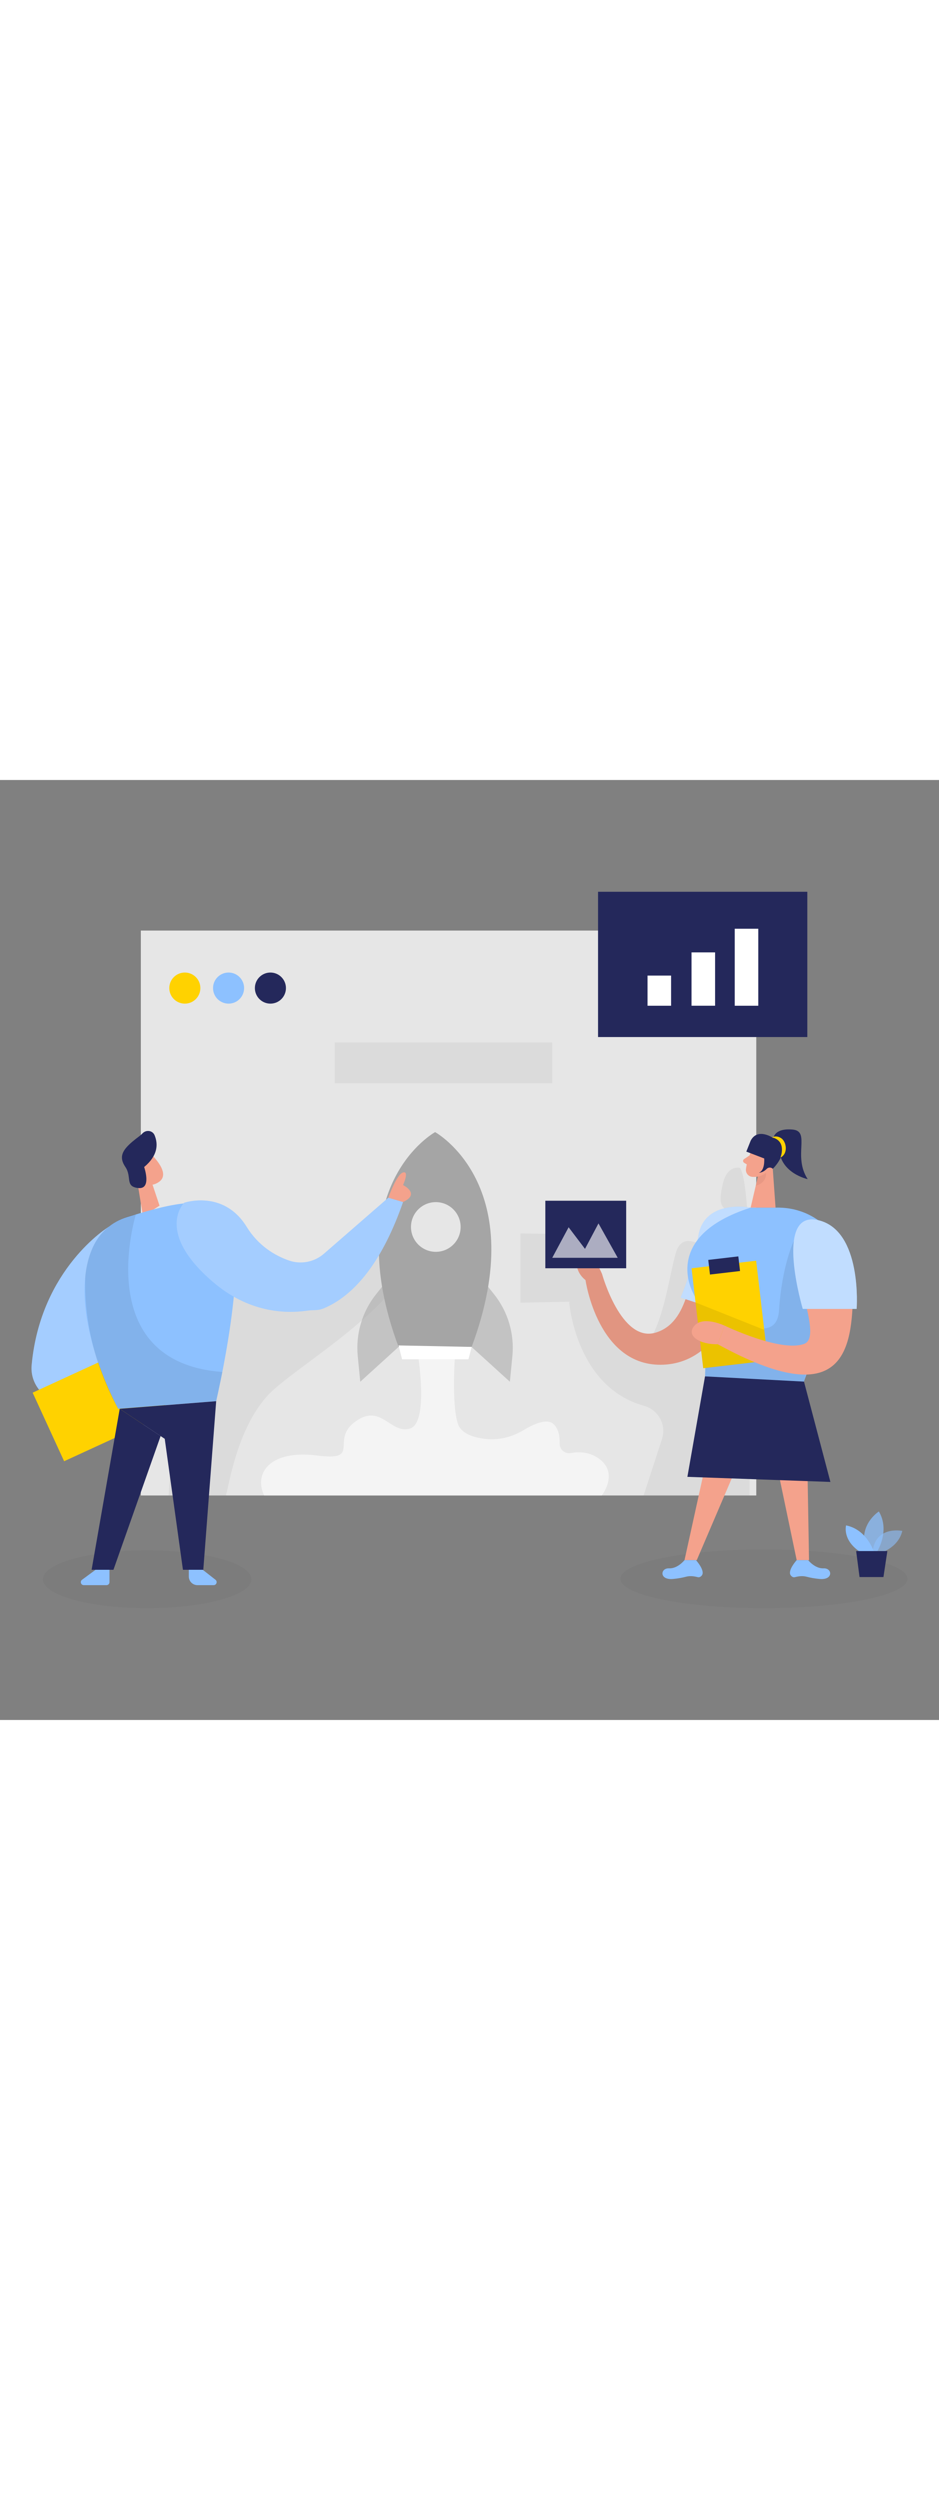 <svg id="_0286_startup" xmlns="http://www.w3.org/2000/svg" viewBox="0 0 500 500" data-imageid="startup-46" imageName="Startup" class="illustrations_image" style="width: 188px;"><rect x="0" y="0" width="500" height="500" fill="#808080" stroke="none"/><defs><style>.cls-1_startup-46,.cls-2_startup-46,.cls-3_startup-46,.cls-4_startup-46,.cls-5_startup-46{fill:#fff;}.cls-6_startup-46{fill:#f4a28c;}.cls-7_startup-46,.cls-8_startup-46{fill:#a5a5a5;}.cls-2_startup-46{opacity:.62;}.cls-3_startup-46,.cls-8_startup-46{opacity:.55;}.cls-9_startup-46{fill:#e6e6e6;}.cls-10_startup-46{fill:none;opacity:.03;}.cls-11_startup-46{fill:#ce8172;opacity:.31;}.cls-12_startup-46{opacity:.58;}.cls-12_startup-46,.cls-13_startup-46,.cls-14_startup-46{fill:#68e1fd;}.cls-4_startup-46{opacity:.2;}.cls-5_startup-46{opacity:.46;}.cls-15_startup-46{opacity:.05;}.cls-15_startup-46,.cls-16_startup-46,.cls-17_startup-46{fill:#000001;}.cls-18_startup-46{fill:#24285b;}.cls-16_startup-46{opacity:.08;}.cls-13_startup-46{opacity:.73;}.cls-19_startup-46{fill:#ffd200;}</style></defs><g id="screen_startup-46"><rect class="cls-9_startup-46" x="75" y="80.08" width="327.71" height="300.49" transform="translate(477.7 460.66) rotate(-180)"/><path class="cls-15_startup-46" d="m394.06,206.34s-6.74-1.92-9.15,8.37c-2.41,10.29-1.27,12.53,3.76,15.11,5.02,2.58,2.44,19.29-6.69,18.94-9.12-.34-16.53-7.74-21.01,0-4.47,7.74-8.98,64.48-27.65,52.21-18.67-12.27-22.86-59.29-22.86-59.29l-33.35-.48v36.83s25.94-.52,25.94-.52c0,0,3.34,45.24,39.84,55.36,7.65,2.12,12.09,10.06,9.63,17.6l-9.81,30.1h56.42s.06-39.69.06-39.69c0,0,2.63-123.24-5.14-134.55Z"/><circle class="cls-1_startup-46" cx="308.6" cy="247.58" r="3.19"/><path class="cls-15_startup-46" d="m118.12,257.53l-21.3.57-7.02,122.47h16.61s13.89,0,13.89,0c1.71-5.83,6.12-36.13,22.72-53.68s95.68-60.58,71.23-90.8c-11.91-14.73-44.47,40.02-44.47,40.02l-31.45,3.73,2.16-1.13-22.37-21.18Z"/><path class="cls-8_startup-46" d="m207.21,264.83l-6.97,8.74c-7.41,9.29-10.9,21.1-9.74,32.93l1.33,13.58,20.4-18.52-5.02-36.72Z"/><path class="cls-8_startup-46" d="m256.12,264.83l6.97,8.74c7.41,9.29,10.9,21.1,9.74,32.93l-1.33,13.58-20.4-18.52,5.02-36.72Z"/><path class="cls-3_startup-46" d="m222.36,304.46s6.35,37.45-4.1,40.52c-10.44,3.07-15.36-13.72-29.08-3.69-13.72,10.03,3.89,21.09-20.48,18.02s-33.79,8.94-28.05,21.26h179.79s9.01-11.43-1.02-19.21c-5.18-4.02-11.02-4.16-15.46-3.36-3.16.57-6.04-1.88-5.95-5.08.11-3.68-.53-7.86-3.37-10.41-3.46-3.1-10.62.13-15.98,3.37-6.15,3.71-13.31,5.44-20.44,4.58-6.24-.75-12.62-2.81-14.36-7.95-3.69-10.85-1.43-38.75-1.43-38.75l-20.07.69Z"/><path class="cls-7_startup-46" d="m231.69,187.3s-51.48,28.25-19.46,114.25h38.92c32.02-86-19.46-114.25-19.46-114.25Z"/><polygon class="cls-1_startup-46" points="251.15 301.56 249.43 308.15 214.11 308.15 212.23 300.77 251.15 301.56"/><circle class="cls-9_startup-46" cx="232.06" cy="237.76" r="13.22"/><circle class="cls-19_startup-46" cx="98.42" cy="110.69" r="8.27"/><circle class="cls-14_startup-46 targetColor" cx="121.71" cy="110.69" r="8.27" style="fill: rgb(141, 193, 255);"/><circle class="cls-18_startup-46" cx="143.99" cy="110.69" r="8.27"/><rect class="cls-15_startup-46" x="178.22" y="139.62" width="115.84" height="21.68"/></g><g id="girl_startup-46"><g class="cls-10_startup-46"><ellipse class="cls-17_startup-46" cx="406.79" cy="424.9" rx="76.44" ry="15.64"/></g><path class="cls-6_startup-46" d="m399.7,227.48s-22.73-3.03-27.29,15.96c-4.56,18.99-5.22,45.3-23.47,50.57-18.26,5.26-28.36-31.25-28.36-31.25,0,0-4.24-10.25-8.8-11.64s-7.82,8.71,0,14.9c0,0,6.59,46.62,41.6,44.99,35.01-1.63,46.33-49.7,46.33-83.52Z"/><path class="cls-16_startup-46" d="m399.7,227.48s-22.73-3.03-27.29,15.96c-4.56,18.99-5.22,45.3-23.47,50.57-18.26,5.26-28.36-31.25-28.36-31.25,0,0-4.24-10.25-8.8-11.64s-7.82,8.71,0,14.9c0,0,6.59,46.62,41.6,44.99,35.01-1.63,46.33-49.7,46.33-83.52Z"/><path class="cls-14_startup-46 targetColor" d="m399.7,227.48s-24.4-4.82-27.82,14.91c-3.42,19.72-9.45,32.93-9.45,32.93l18.64,6.03,18.64-53.87Z" style="fill: rgb(141, 193, 255);"/><path class="cls-5_startup-46" d="m399.7,227.48s-24.4-4.82-27.82,14.91c-3.42,19.72-9.45,32.93-9.45,32.93l18.64,6.03,18.64-53.87Z"/><path class="cls-6_startup-46" d="m400.86,195.43s-3.13,6.63-3.66,11.61c-.22,2.02,1.27,3.86,3.3,4.05,2.51.23,5.98-.18,8.09-3.53l4.28-5.25s2.56-3.38-.28-7.6c-2.85-4.22-10.01-3.42-11.72.72Z"/><polygon class="cls-6_startup-46" points="411.25 203.51 412.97 227.48 399.7 227.48 403.67 210.48 411.25 203.51"/><path class="cls-6_startup-46" d="m399.11,199.71l-2.9,1.94c-.72.48-.69,1.54.05,1.98l2.45,1.47.4-5.39Z"/><path class="cls-11_startup-46" d="m403.56,210.96s2.81-.48,4.32-2.07c0,0,.86,5.19-5.46,6.94l1.14-4.87Z"/><path class="cls-6_startup-46" d="m406.92,203.22s1.03-2.63,2.94-1.69c1.91.94.45,4.75-2.39,4.1l-.56-2.41Z"/><polygon class="cls-6_startup-46" points="375.72 363.95 364.49 414.97 371.02 414.97 392.87 363.95 375.72 363.95"/><polygon class="cls-6_startup-46" points="412.25 357.75 424.22 414.97 430.79 414.97 429.8 357.35 412.25 357.75"/><path class="cls-14_startup-46 targetColor" d="m364.49,414.97s-3.63,4.6-8.26,4.37c-4.64-.23-5.32,6.33,2.14,5.65,2.85-.26,5.13-.71,6.87-1.18,2.07-.55,4.22-.33,6.29.22.65.17,1.38.02,2.13-.85,2.12-2.49-3.08-8.21-3.08-8.21h-6.09Z" style="fill: rgb(141, 193, 255);"/><path class="cls-14_startup-46 targetColor" d="m430.31,414.97s3.63,4.6,8.26,4.37c4.64-.23,5.32,6.33-2.14,5.65-2.85-.26-5.13-.71-6.87-1.18-2.07-.55-4.22-.33-6.29.22-.65.17-1.38.02-2.13-.85-2.12-2.49,3.08-8.21,3.08-8.21h6.09Z" style="fill: rgb(141, 193, 255);"/><path class="cls-14_startup-46 targetColor" d="m399.7,227.48h13.27s.91-.06,2.47,0c28.95.93,45.77,33.09,30.4,57.64-8.55,13.66-18.76,32.06-19.44,43.06l-51.61-2.61s3.91-33.47-5.65-52.6c0,0-17.58-30.12,30.55-45.49Z" style="fill: rgb(141, 193, 255);"/><path class="cls-16_startup-46" d="m422.75,245.01s-6.42,13.27-7.94,37.13c-1.52,23.86-37.74-4.32-37.74-4.32l-1.66,39.41,52.69,2.78,4.38-15.97s13.82-24.72-9.73-59.02Z"/><rect class="cls-19_startup-46" x="371.21" y="257.56" width="34.63" height="53.51" transform="translate(807.51 521.48) rotate(173.32)"/><rect class="cls-18_startup-46" x="377.51" y="254.35" width="16.12" height="7.84" transform="translate(798.59 469.9) rotate(173.32)"/><polygon class="cls-18_startup-46" points="375.41 317.23 428.11 320.01 442.18 373.38 366.02 370.67 375.41 317.23"/><polygon class="cls-16_startup-46" points="370.34 277.88 406.91 292.47 408.84 308.88 374.44 312.91 370.34 277.88"/><path class="cls-6_startup-46" d="m423.19,247.56c-.48-10.76,13.05-15.88,19.9-7.58,5.9,7.16,11.32,17.68,11.12,32.06-.43,31.23-4.64,65.04-72.02,28.09l3.63-9.9s29.9,14.38,42.39,9.71c9.18-3.43-4.08-30.94-5.03-52.39Z"/><path class="cls-6_startup-46" d="m385.82,290.24s-11.24-5.34-16.02,0c-4.78,5.34,2.83,10.12,12.39,9.9l3.63-9.9Z"/><path class="cls-18_startup-46" d="m399.7,191.91l-2.3,5.76,9.52,3.65s.54,6.41-2.83,7.57c0,0,2.08.1,4.09-1.98.86-.9,2.25-1.02,3.19-.2l.12.11s4.46-4.15,5.54-9.8c1.09-5.65-5.22-6.52-5.22-6.52,0,0-8.37-5.87-12.12,1.41Z"/><path class="cls-18_startup-46" d="m411.82,190.5s.43-5.43,10.22-4.56c9.78.87,0,14.08,8.04,26.38,0,0-14.78-3.13-15.21-16.38l-3.04-5.43Z"/><path class="cls-19_startup-46" d="m411.2,190.11s1.96-1.35,4.73.4c2.77,1.75,3.99,8.15-.37,10.35,0,0,3.62-8.67-4.36-10.75Z"/><path class="cls-14_startup-46 targetColor" d="m427.46,281.35h28.69s3.15-41.88-20.6-47.24c-23.74-5.36-8.09,47.24-8.09,47.24Z" style="fill: rgb(141, 193, 255);"/><path class="cls-5_startup-46" d="m427.46,281.35h28.69s3.15-41.88-20.6-47.24c-23.74-5.36-8.09,47.24-8.09,47.24Z"/><rect class="cls-18_startup-46" x="290.37" y="223.81" width="43.05" height="35.92" transform="translate(623.8 483.53) rotate(-180)"/><polygon class="cls-2_startup-46" points="328.93 254.16 318.68 235.86 311.5 249.41 302.78 237.91 294.06 254.16 328.93 254.16"/></g><g id="boy_startup-46"><g class="cls-10_startup-46"><ellipse class="cls-17_startup-46" cx="78.37" cy="425.14" rx="55.51" ry="15.39"/></g><polygon class="cls-6_startup-46" points="81.23 215.27 84.95 226.42 76.13 232.03 72.95 212.7 81.23 215.27"/><path class="cls-6_startup-46" d="m69.92,201.92c1.9-4.63,8.06-5.58,11.49-1.93,3.76,4.01,8.28,10.39,3.16,13.86-7.84,5.31-15.04-4.61-15.04-4.61,0,0-1.05-3.8.39-7.32Z"/><path class="cls-6_startup-46" d="m75.65,208.76s-2.01-1.68-2.92.71c-.91,2.39,2.64,3.54,3.7,2.33,1.06-1.2-.78-3.04-.78-3.04Z"/><path class="cls-14_startup-46 targetColor" d="m57.92,237.66s-36.3,21.98-41.07,73.57c-.82,8.87,4.9,17.03,13.56,19.12l42.55,10.26-15.03-102.95Z" style="fill: rgb(141, 193, 255);"/><path class="cls-4_startup-46" d="m57.92,237.66s-36.3,21.98-41.07,73.57c-.82,8.87,4.9,17.03,13.56,19.12l42.55,10.26-15.03-102.95Z"/><rect class="cls-19_startup-46" x="22.98" y="311.23" width="61.38" height="40.14" transform="translate(-133.45 52.69) rotate(-24.68)"/><path class="cls-18_startup-46" d="m76.76,205.87s4.17,11.93-3.1,11.18c-7.27-.75-3.29-5.87-6.89-11.18-3.6-5.31-1.71-8.89,3.79-13.55,2.52-2.14,4.22-3.13,5.23-4.26,1.92-2.14,5.45-1.74,6.54.93,1.88,4.58,1.89,10.71-5.58,16.89Z"/><path class="cls-14_startup-46 targetColor" d="m49.53,248.45c3.45-7.75,10.19-13.55,18.31-15.99,15.52-4.66,44.99-14.45,53.7.07,11.93,19.88-6.43,97.9-6.43,97.9l-52.16,4.05s-28.69-51.75-13.43-86.03Z" style="fill: rgb(141, 193, 255);"/><polygon class="cls-18_startup-46" points="115.11 330.43 108.25 420.1 97.41 420.1 87.72 350.44 63.75 334.48 115.11 330.43"/><polygon class="cls-18_startup-46" points="63.75 334.48 48.78 420.1 60.41 420.1 85.52 348.97 63.75 334.48"/><path class="cls-16_startup-46" d="m72.35,231.1s-24.4,78.58,46.05,83.79l-3.29,15.54-52.16,4.05s-18.38-28.86-17.6-69.39c0,0,.44-20.04,14.55-28.9,0,0,5.39-3.97,12.44-5.09Z"/><path class="cls-14_startup-46 targetColor" d="m50.89,420.1l-7.21,5.32c-1.23.91-.59,2.86.94,2.86h12.09c.88,0,1.59-.71,1.59-1.59v-6.59h-7.4Z" style="fill: rgb(141, 193, 255);"/><path class="cls-14_startup-46 targetColor" d="m107.95,420.1l6.79,5.31c1.2.94.54,2.87-.99,2.87h-8.61c-2.54,0-4.6-2.06-4.6-4.6v-3.58h7.4Z" style="fill: rgb(141, 193, 255);"/><path class="cls-14_startup-46 targetColor" d="m214.63,224.46l-7.82-2.29-34.3,29.81h0c-5.14,4.47-12.28,5.85-18.71,3.6-7.15-2.5-16.1-7.59-22.48-17.93-12.34-20-33.28-12.76-33.28-12.76,0,0-15.78,15.55,15.49,42.23,18.67,15.93,37.78,16.93,50.16,15.14,1.51-.22,3.03-.25,4.56-.3,1.36-.04,2.78-.34,4.24-.96,1.6-.67,3.22-1.48,4.86-2.41h0s0,0,0,0c12.68-7.24,26.36-22.76,37.29-54.14Z" style="fill: rgb(141, 193, 255);"/><path class="cls-4_startup-46" d="m214.63,224.46l-7.82-2.29-34.3,29.81h0c-5.14,4.47-12.28,5.85-18.71,3.6-7.15-2.5-16.1-7.59-22.48-17.93-12.34-20-33.28-12.76-33.28-12.76,0,0-15.78,15.55,15.49,42.23,18.67,15.93,37.78,16.93,50.16,15.14,1.51-.22,3.03-.25,4.56-.3,1.36-.04,2.78-.34,4.24-.96,1.6-.67,3.22-1.48,4.86-2.41h0s0,0,0,0c12.68-7.24,26.36-22.76,37.29-54.14Z"/><path class="cls-6_startup-46" d="m206.8,222.17s4.35-12.44,7.82-13.41,0,6.71,0,6.71c0,0,9.49,4.66,0,9l-7.82-2.29Z"/></g><g id="chart_startup-46"><rect class="cls-18_startup-46" x="318.45" y="59.46" width="111.43" height="77.27"/><rect class="cls-1_startup-46" x="344.8" y="104.04" width="12.54" height="16.04"/><rect class="cls-1_startup-46" x="368.23" y="91.7" width="12.54" height="28.37"/><rect class="cls-1_startup-46" x="391.23" y="79.12" width="12.54" height="40.96"/></g><g id="plant_startup-46"><path class="cls-12_startup-46 targetColor" d="m468.28,411.38s9.98-2.68,12.19-11.95c0,0-15.44-3.19-15.94,12.76l3.75-.8Z" style="fill: rgb(141, 193, 255);"/><path class="cls-13_startup-46 targetColor" d="m467.07,410.39s7.01-10.98.92-21.31c0,0-11.78,7.41-6.62,21.31h5.69Z" style="fill: rgb(141, 193, 255);"/><path class="cls-14_startup-46 targetColor" d="m465.27,410.39s-3.63-11.65-14.75-13.9c0,0-2.12,7.54,7.15,13.9h7.6Z" style="fill: rgb(141, 193, 255);"/><polygon class="cls-18_startup-46" points="472.5 410.15 470.42 423.97 457.69 423.97 455.88 410.15 472.5 410.15"/></g></svg>